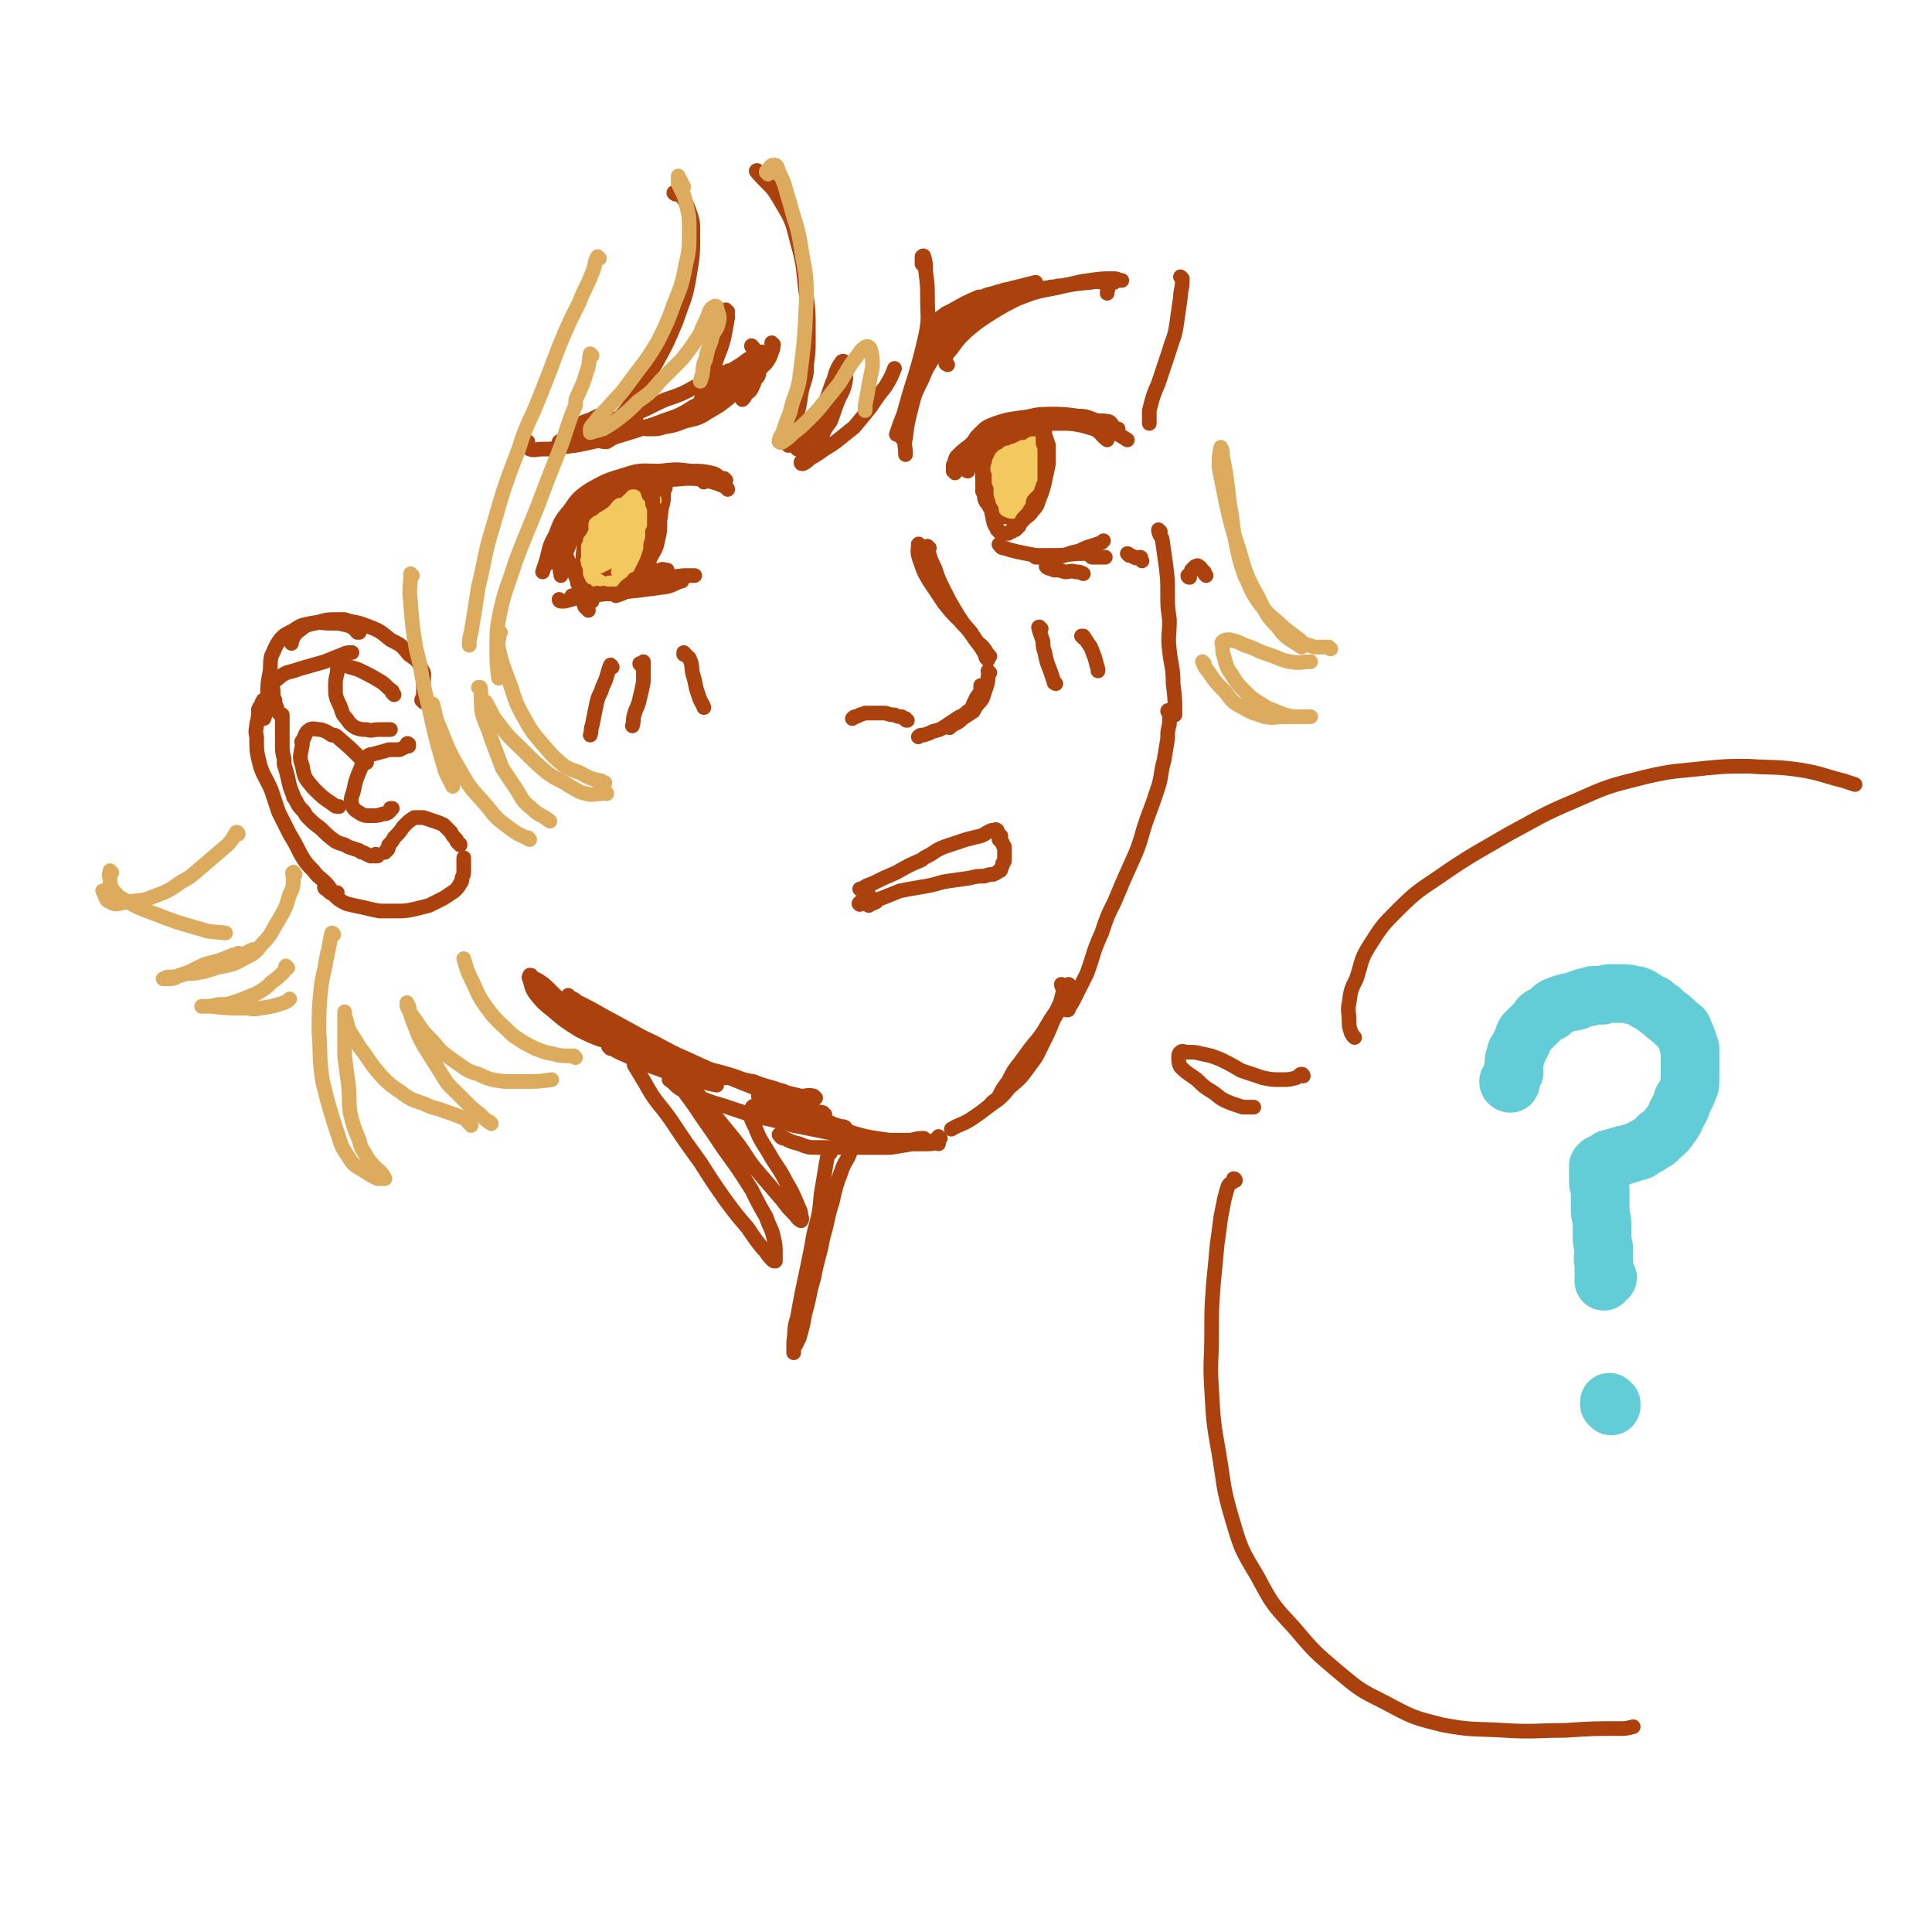 <svg viewBox='0 0 1054 1054' version='1.1' xmlns='http://www.w3.org/2000/svg' xmlns:xlink='http://www.w3.org/1999/xlink'><g fill='none' stroke='rgb(171,65,13)' stroke-width='8' stroke-linecap='round' stroke-linejoin='round'><path d='M396,262c-1,0 -1,-1 -1,-1 -1,0 -1,0 -1,0 -3,-1 -2,-2 -6,-3 -5,-1 -5,-1 -11,-1 -8,-1 -8,-1 -17,0 -10,0 -10,-1 -19,2 -10,3 -10,3 -19,8 -6,4 -7,5 -11,11 -5,6 -5,6 -8,14 -4,7 -3,7 -5,14 -1,3 -1,3 -2,6 '/><path d='M397,267c0,0 0,-1 -1,-1 0,0 1,0 0,0 -1,-1 -2,-1 -4,-2 -3,-1 -3,-1 -7,-2 -5,-1 -5,-1 -11,-1 -8,1 -8,0 -16,2 -9,3 -9,3 -18,7 -8,4 -8,4 -16,9 -6,5 -6,6 -10,12 -4,6 -3,6 -6,12 -1,3 -2,3 -2,7 -1,2 0,2 0,4 '/><path d='M384,263c0,0 0,-1 -1,-1 -1,-1 -1,-1 -3,-1 -5,-1 -5,-1 -10,-1 -9,0 -9,0 -17,2 -9,2 -9,2 -17,6 -9,4 -9,4 -16,10 -7,6 -7,6 -12,13 -5,8 -4,8 -8,16 '/><path d='M530,254c0,-1 -1,-1 -1,-1 0,0 1,0 1,0 0,0 -1,0 -1,-1 0,-1 0,-1 1,-3 0,-2 0,-2 2,-4 2,-3 2,-3 5,-6 3,-3 3,-3 6,-5 1,-1 1,-1 3,-2 6,-2 6,-3 13,-4 7,-2 7,-2 15,-2 7,0 7,0 14,1 2,0 2,1 4,3 '/><path d='M532,253c0,0 -1,-1 -1,-1 0,0 0,1 0,0 0,-1 0,-1 -1,-2 0,-2 0,-2 0,-4 0,-2 0,-2 1,-4 1,-3 1,-3 4,-6 3,-3 3,-3 8,-5 6,-2 6,-2 13,-3 8,-1 8,-1 16,-2 7,0 7,0 14,1 6,0 6,0 11,2 4,1 3,2 7,4 1,1 1,1 2,1 '/><path d='M532,252c0,0 -1,0 -1,-1 0,0 1,1 1,1 0,-2 -1,-3 -1,-5 1,-3 1,-3 3,-5 2,-3 2,-4 6,-6 5,-2 5,-2 11,-4 8,-1 8,-1 16,-1 7,-1 7,-1 15,-1 6,0 6,0 13,0 5,0 5,-1 10,0 2,1 1,2 4,4 0,0 0,0 1,0 '/><path d='M528,257c0,0 -1,0 -1,-1 0,-1 0,-1 1,-3 1,-3 1,-3 3,-6 3,-4 3,-4 7,-7 6,-5 6,-5 12,-8 8,-3 8,-2 17,-3 8,0 8,0 17,2 6,1 7,1 13,3 4,2 3,3 7,6 '/><path d='M521,258c0,-1 -1,-1 -1,-1 0,-1 0,-1 0,-2 0,0 0,0 0,-1 0,-1 1,-1 1,-3 1,-1 0,-1 1,-2 3,-3 3,-3 7,-6 4,-4 5,-4 10,-6 5,-3 5,-2 10,-4 2,0 2,0 4,0 8,-1 8,-1 16,-2 9,0 9,0 17,0 6,1 6,2 12,3 5,1 5,1 10,2 4,2 4,2 7,4 '/><path d='M570,235c0,0 -1,0 -1,-1 0,0 1,1 1,1 0,0 0,-1 0,-1 0,1 0,1 0,3 1,3 1,3 2,6 0,5 0,5 0,10 -1,5 -1,5 -2,9 -1,5 -1,5 -3,10 -1,3 -1,4 -4,7 -1,2 -2,2 -4,4 -3,3 -3,3 -6,4 0,1 0,0 0,0 '/><path d='M549,239c0,0 0,-1 -1,-1 0,0 0,0 -1,1 -1,1 -1,1 -2,3 -2,1 -2,2 -3,4 -1,2 -1,3 -2,5 -1,4 -1,4 -2,8 -1,2 -1,2 -1,5 -1,2 -1,2 -1,4 0,0 0,0 0,0 1,-1 1,0 1,-1 2,-1 1,-1 2,-3 1,-3 1,-3 2,-5 1,-2 1,-2 2,-5 1,-3 1,-3 2,-6 0,-3 0,-3 0,-6 0,-1 0,-1 0,-2 0,-1 0,-1 -1,-2 0,0 -1,0 -1,0 -1,2 -1,3 -2,5 -1,4 -1,4 -2,8 0,2 0,2 -1,4 -1,4 -1,4 -2,9 0,1 0,2 1,2 0,1 1,1 2,0 3,-2 3,-3 5,-5 4,-4 4,-4 7,-8 4,-3 4,-3 7,-8 2,-3 1,-3 3,-6 1,-2 1,-2 2,-4 0,0 0,-1 0,-1 -1,0 -2,0 -3,1 -3,2 -3,2 -5,6 -3,4 -2,4 -4,8 -2,6 -2,6 -4,11 -2,5 -2,5 -3,9 -1,2 -1,2 -1,4 0,0 0,1 1,0 2,0 3,0 5,-2 3,-3 3,-3 5,-6 3,-4 3,-4 5,-8 2,-3 2,-3 4,-7 1,-4 1,-4 2,-7 1,-2 1,-2 1,-3 0,-1 0,-1 0,-1 -2,2 -2,3 -4,5 -1,1 -1,1 -1,3 -3,4 -3,4 -5,9 -1,3 -1,3 -3,7 0,1 0,1 -1,2 -1,4 -2,4 -3,8 -1,3 -1,3 -2,5 0,1 0,1 0,2 -1,1 -1,1 -1,2 0,0 1,0 2,0 2,-1 2,-1 3,-3 4,-4 4,-4 7,-7 2,-3 2,-4 4,-7 2,-2 2,-2 3,-4 1,-1 1,-1 2,-1 0,-1 -1,0 -1,0 -2,2 -2,2 -4,5 -1,2 -1,3 -3,5 -1,3 -1,3 -2,6 0,2 -1,1 -1,3 -1,2 -1,2 -1,3 0,0 0,0 0,1 '/><path d='M327,274c0,0 -1,0 -1,-1 0,0 0,1 0,1 0,0 0,-1 0,-1 -1,1 -1,1 -2,2 -1,2 -1,2 -3,5 0,1 0,1 0,2 -1,3 -1,3 -2,6 0,1 0,1 0,2 0,6 0,6 -1,13 0,4 0,4 0,9 0,1 0,1 0,3 1,4 1,4 1,7 0,1 0,1 0,2 1,2 1,2 2,3 1,1 1,1 2,1 '/><path d='M349,270c0,0 -1,-1 -1,-1 0,0 1,0 0,0 0,1 0,0 0,1 -2,2 -2,2 -3,4 -2,4 -2,4 -3,9 -2,5 -2,5 -3,10 -2,6 -2,6 -3,12 -1,5 -1,5 -3,9 0,3 -1,3 -2,6 0,0 0,1 0,1 0,0 0,0 1,-1 1,-3 1,-3 2,-6 2,-5 2,-4 4,-9 2,-5 2,-5 4,-10 1,-6 1,-6 2,-12 0,-5 0,-5 0,-10 0,-2 1,-3 0,-4 -1,-1 -2,-1 -3,-1 -3,3 -2,4 -4,8 -2,6 -2,6 -3,12 -1,4 -1,4 -2,9 -1,5 -1,5 -3,11 0,2 0,2 -1,5 0,0 0,0 0,0 1,-1 1,-1 2,-2 2,-3 1,-3 3,-6 1,-4 1,-4 2,-7 0,-4 1,-4 0,-8 0,-6 0,-7 -3,-12 0,-1 -1,-1 -1,-1 -2,1 -2,2 -3,4 -2,4 -2,4 -2,8 -1,5 -1,5 -1,10 0,5 0,5 0,10 0,3 -1,3 0,5 1,2 1,2 3,2 1,0 1,0 3,-1 2,-2 2,-2 3,-5 3,-7 3,-7 6,-14 2,-6 1,-6 3,-12 2,-5 1,-5 3,-11 1,-4 1,-4 3,-7 0,-1 0,-1 1,-2 0,0 0,0 0,0 0,3 0,3 0,6 -1,5 -2,5 -3,10 -2,6 -2,6 -4,12 -3,7 -3,6 -6,13 -3,5 -3,5 -6,11 -1,2 0,3 -1,5 0,0 0,0 0,0 1,-2 1,-2 2,-3 3,-3 3,-3 6,-6 3,-4 3,-4 5,-8 3,-5 3,-5 6,-10 2,-6 2,-6 5,-12 2,-5 2,-5 4,-11 1,-4 0,-4 1,-8 0,-1 0,-2 0,-3 0,0 0,0 0,1 0,2 0,2 0,5 0,4 0,4 0,9 0,5 1,5 1,10 0,5 0,5 -1,9 -1,6 -2,6 -4,10 -2,5 -2,5 -5,9 -2,3 -1,4 -4,7 -2,2 -2,2 -5,3 -2,1 -2,1 -5,2 0,0 0,0 0,0 0,-1 0,-2 1,-3 1,-2 2,-2 3,-4 3,-3 3,-3 5,-6 3,-3 2,-3 4,-7 3,-4 2,-4 5,-9 2,-5 3,-4 5,-10 2,-4 1,-4 2,-9 1,-4 1,-4 1,-8 0,-2 0,-2 1,-4 0,0 0,-1 0,-1 0,0 0,1 0,2 -1,2 -1,2 -2,5 -1,3 -1,3 -3,7 -1,5 -2,5 -4,9 -2,5 -1,5 -4,9 -2,5 -2,5 -4,9 -3,4 -3,4 -6,7 -2,2 -2,3 -4,5 -2,1 -2,1 -4,0 -1,0 -1,0 -2,-1 0,-2 0,-2 0,-3 -1,-2 -1,-2 -1,-4 0,-1 1,-1 1,-3 1,-1 1,-1 2,-3 2,-3 2,-3 3,-6 2,-3 2,-3 4,-6 2,-4 2,-4 4,-8 1,-4 1,-4 3,-7 1,-2 0,-2 1,-4 0,-1 0,-1 0,-2 0,0 0,0 -1,0 -2,1 -2,1 -4,2 -3,3 -2,4 -5,7 -2,4 -2,4 -4,7 -3,5 -4,5 -7,9 0,1 0,1 0,2 '/><path d='M316,319c0,0 0,0 -1,-1 0,0 1,0 1,0 3,0 3,0 5,0 6,0 6,0 12,-1 7,-1 7,-2 14,-4 6,-1 6,-1 13,-2 2,-1 2,0 4,0 '/><path d='M313,326c0,-1 -1,-1 -1,-1 0,0 0,0 0,0 1,0 1,0 1,0 4,0 4,0 8,-1 8,-2 8,-1 16,-3 10,-2 10,-2 19,-4 8,-2 8,-2 17,-3 3,0 3,0 6,0 '/><path d='M306,328c0,0 -1,0 -1,-1 0,0 0,1 1,1 1,0 1,0 2,0 4,-1 4,-1 7,-2 8,-1 8,-1 15,-2 10,-1 10,-1 19,-2 8,-1 8,-1 15,-2 4,-1 4,-2 8,-3 '/><path d='M346,322c-1,0 -1,-1 -1,-1 0,0 0,1 0,1 1,0 1,0 1,0 1,0 1,0 2,0 '/><path d='M546,298c0,0 -1,-1 -1,-1 1,1 1,2 3,2 3,1 3,1 7,2 5,1 5,1 10,2 4,0 4,0 7,0 2,0 2,0 3,0 8,0 8,-1 16,-1 '/><path d='M565,304c0,0 0,-1 -1,-1 0,0 1,1 1,1 2,0 2,0 5,0 3,0 4,0 7,0 5,-1 5,-2 10,-3 4,-1 4,-2 8,-3 3,-1 3,-1 6,-2 0,0 0,0 1,-1 '/><path d='M572,310c0,0 -2,-1 -1,-1 1,1 2,1 4,2 3,0 3,0 6,1 3,0 3,-1 6,0 2,0 2,0 4,1 '/><path d='M596,304c0,0 -1,0 -1,-1 0,0 0,1 1,1 0,0 0,0 1,0 2,0 2,0 4,0 1,0 1,0 2,0 '/><path d='M616,303c0,0 -1,-1 -1,-1 0,0 1,0 1,1 2,0 2,1 3,1 1,1 2,0 3,0 1,0 0,1 1,2 '/><path d='M411,190c0,-1 -1,-1 -1,-1 0,-1 0,0 0,0 1,1 1,1 1,1 0,2 0,2 1,4 0,2 0,2 0,4 0,2 0,2 0,4 0,2 -1,2 -1,4 -1,2 -1,2 -2,4 0,0 0,0 0,1 0,0 0,0 0,0 0,-1 0,-1 0,-2 2,-2 3,-2 4,-4 1,-2 0,-3 1,-5 1,-3 1,-3 2,-5 0,-1 0,-1 0,-2 0,-1 0,-1 0,-1 0,0 0,1 0,1 0,2 0,2 0,4 -1,3 -1,3 -2,5 0,3 0,3 -2,5 -1,3 -1,3 -2,5 -1,2 -2,2 -3,3 -1,2 -1,2 -2,3 '/><path d='M422,188c0,0 -1,-1 -1,-1 0,0 0,0 0,0 1,2 1,3 0,5 -1,3 -1,3 -3,6 -4,4 -4,4 -8,8 -5,5 -5,5 -11,10 -6,5 -6,5 -13,9 -6,4 -6,3 -13,5 -5,2 -5,2 -11,3 -3,1 -3,1 -7,1 -1,0 -1,0 -2,0 -1,0 -1,0 -2,-1 '/><path d='M413,194c0,0 -1,-1 -1,-1 0,0 0,0 0,0 0,1 0,1 0,1 -2,1 -2,1 -4,2 -4,3 -4,3 -9,6 -1,0 -1,0 -3,1 -7,4 -7,4 -15,7 -9,5 -9,5 -18,8 -9,4 -9,5 -18,8 -7,2 -7,2 -15,4 -4,1 -4,1 -9,1 -2,1 -2,1 -4,1 -1,0 -1,0 -1,0 2,-2 3,-2 6,-3 2,-1 2,-1 4,-2 '/><path d='M416,193c0,0 -1,-1 -1,-1 -1,1 -1,1 -2,3 -4,3 -3,4 -7,7 -5,5 -5,5 -11,9 -8,6 -8,7 -17,11 -9,6 -10,5 -20,9 -11,4 -11,4 -21,7 -9,2 -9,2 -18,4 -5,1 -5,1 -10,1 -2,1 -3,1 -4,1 0,-1 0,-2 0,-3 3,-2 4,-2 7,-4 4,-1 5,-1 9,-2 '/><path d='M404,215c0,0 -1,-1 -1,-1 -2,1 -3,1 -5,2 -6,3 -6,4 -13,6 -9,4 -9,4 -18,7 -11,3 -12,3 -23,6 -11,3 -11,3 -22,6 -8,2 -8,2 -16,3 -5,1 -5,1 -10,1 -4,0 -4,1 -7,0 -1,-1 -2,-1 -2,-2 0,-1 1,-1 1,-2 '/><path d='M517,172c0,0 -1,-1 -1,-1 -1,2 -1,3 -3,5 -1,3 -1,2 -3,4 -1,1 -1,1 -2,3 0,0 0,1 0,1 0,1 1,1 1,0 2,0 2,0 4,-1 1,-1 0,-1 1,-2 1,-1 1,-1 1,-1 0,-1 0,-1 -1,-2 -1,0 -1,0 -2,0 -1,-1 -1,-1 -1,-1 0,-1 0,-2 1,-3 4,-3 4,-3 8,-5 7,-4 7,-4 14,-7 2,0 2,0 4,-1 4,-1 4,-1 7,-2 2,0 2,-1 4,-1 8,-2 8,-2 16,-4 '/><path d='M511,181c-1,0 -1,0 -1,-1 0,-1 0,-1 1,-2 3,-3 3,-3 7,-5 6,-4 6,-5 13,-8 9,-3 9,-3 19,-5 11,-3 11,-2 22,-3 2,-1 2,0 5,-1 '/><path d='M508,187c0,0 -1,-1 -1,-1 -1,0 -1,1 -1,1 0,-1 0,-1 -1,-2 0,-1 0,-1 1,-1 2,-2 2,-2 4,-4 1,0 1,0 2,-1 9,-4 9,-5 17,-8 12,-5 12,-5 24,-9 9,-3 9,-2 19,-5 3,0 3,0 6,-1 8,-1 8,-2 16,-3 7,-1 7,-1 14,-1 2,0 2,1 4,1 '/><path d='M517,199c0,0 -1,-1 -1,-1 0,0 0,1 0,0 0,-1 -1,-2 0,-3 1,-3 2,-3 4,-6 3,-4 3,-4 7,-8 6,-5 6,-5 12,-9 8,-5 8,-5 16,-9 10,-4 11,-4 21,-6 9,-2 9,-2 19,-3 5,-1 5,0 11,0 1,0 1,0 2,0 '/><path d='M515,186c-1,0 -1,-1 -1,-1 -1,0 0,0 0,0 3,-3 2,-4 5,-6 6,-5 7,-5 14,-8 10,-5 10,-6 21,-9 11,-3 11,-3 22,-5 8,-2 8,-2 16,-3 5,0 5,-1 9,0 2,0 2,1 3,2 1,2 0,2 0,4 0,0 0,0 0,0 '/><path d='M517,189c0,0 0,-1 -1,-1 0,0 0,1 -1,2 -3,3 -4,3 -7,7 -3,5 -3,5 -5,10 -4,8 -4,8 -6,16 -2,8 -2,8 -3,16 -1,4 0,4 0,9 '/><path d='M517,175c0,0 -1,-1 -1,-1 0,0 0,0 0,0 -1,3 -2,3 -4,6 -3,6 -3,6 -6,11 -3,7 -4,7 -6,14 -3,9 -3,9 -5,18 -2,8 -1,8 -3,16 '/><path d='M507,299c-1,0 -2,-1 -1,-1 1,5 1,6 4,12 2,6 2,6 5,12 3,6 3,6 6,11 3,5 3,5 6,9 3,4 3,4 5,7 2,3 3,2 5,5 1,1 1,2 2,3 1,1 1,1 1,1 '/><path d='M502,298c-1,-1 -1,-2 -1,-1 0,3 -1,4 1,9 2,6 2,6 5,11 4,6 4,6 8,12 4,5 4,5 9,10 3,4 4,3 7,8 2,3 2,3 4,6 2,3 2,3 3,6 1,0 1,0 1,1 '/><path d='M540,367c0,0 -1,-1 -1,-1 0,1 1,2 0,3 0,3 0,3 -1,6 -1,3 -1,3 -2,6 -2,3 -3,3 -5,7 -3,2 -3,2 -6,4 -3,3 -3,2 -6,4 0,0 0,0 -1,1 '/><path d='M536,375c0,0 -1,-1 -1,-1 0,0 0,1 0,3 -1,2 -1,2 -2,3 -1,2 -1,2 -2,4 -1,3 -1,3 -3,4 -3,3 -3,2 -6,4 -3,2 -3,2 -6,4 -3,2 -3,2 -7,3 -2,1 -2,1 -5,2 -2,0 -2,0 -3,1 '/><path d='M495,393c-1,0 -1,0 -1,-1 -1,0 0,0 0,0 -1,0 -1,0 -2,-1 -2,0 -2,0 -4,-1 -2,0 -2,0 -5,-1 -3,0 -3,0 -6,0 -2,0 -2,0 -5,0 -3,1 -3,1 -5,2 -1,0 -1,0 -2,1 '/><path d='M334,364c0,0 -1,-2 -1,-1 -1,2 -1,3 -2,6 -1,4 -2,4 -3,8 -2,4 -2,4 -3,9 -1,5 -1,5 -2,10 -1,2 0,2 -1,5 '/><path d='M350,363c0,0 -1,-1 -1,-1 0,0 0,1 1,0 0,0 1,-1 1,-1 0,1 0,2 0,3 0,4 0,4 0,8 -1,5 -1,5 -2,9 -1,5 -2,5 -3,9 -1,3 0,3 -1,6 0,0 0,0 0,0 '/><path d='M374,357c0,0 -1,-1 -1,-1 0,0 0,0 0,1 2,1 2,1 3,2 2,4 1,5 2,9 2,6 1,6 3,11 1,4 2,4 3,7 '/><path d='M568,343c-1,0 -1,-1 -1,-1 -1,0 0,1 0,2 1,3 1,3 2,6 0,3 0,3 1,6 1,5 1,5 3,10 1,3 1,3 2,6 0,1 0,0 1,1 '/><path d='M591,348c0,0 0,-1 -1,-1 0,0 1,0 1,0 2,3 2,3 4,6 1,2 1,3 2,5 1,3 1,4 2,7 0,0 0,0 0,1 '/><path d='M544,454c0,-1 -1,-1 -1,-1 0,-1 1,0 1,0 0,0 0,0 0,0 -1,0 -1,0 -3,0 -3,1 -3,2 -6,3 -4,1 -4,1 -8,2 -6,2 -6,2 -12,4 -5,2 -5,3 -9,5 -2,1 -2,1 -3,2 -7,3 -7,3 -14,7 -7,3 -7,3 -13,6 -3,1 -3,1 -6,3 0,0 0,0 -1,0 '/><path d='M546,456c0,0 0,0 -1,-1 0,0 1,1 1,1 0,0 0,0 0,1 0,0 0,0 -1,0 0,0 0,0 0,0 0,1 0,1 0,1 1,1 1,1 2,2 0,1 0,1 1,2 0,1 0,1 0,2 0,3 0,3 0,5 0,1 0,1 -1,2 0,1 0,1 -1,3 0,1 0,1 -1,1 -1,1 -1,1 -3,2 -2,0 -2,0 -5,1 -4,0 -4,0 -8,1 -7,1 -7,1 -14,2 -7,2 -7,2 -13,3 -6,1 -6,1 -11,2 -5,2 -5,2 -10,4 -3,1 -3,1 -6,3 -1,0 -1,1 -1,1 0,0 0,0 1,-1 1,0 1,0 3,-1 '/><path d='M474,488c0,0 -1,-1 -1,-1 -1,0 0,1 0,1 -1,1 -1,1 -2,2 0,1 -1,1 -1,2 -1,0 -1,0 -1,1 0,0 -1,0 0,0 0,1 0,0 1,0 1,0 1,0 2,0 '/><path d='M645,152c0,0 -1,-1 -1,-1 0,0 1,1 1,2 0,5 -1,5 -1,9 -1,7 -1,7 -2,14 -1,8 -2,8 -4,15 -3,9 -3,9 -6,18 -3,7 -3,7 -5,15 0,3 0,3 0,7 '/><path d='M633,290c0,0 -1,-1 -1,-1 0,2 1,3 2,5 1,7 1,7 2,14 1,8 1,8 1,16 0,7 0,7 1,14 0,9 -1,9 0,17 1,9 2,9 2,18 1,8 1,8 1,17 '/><path d='M638,389c0,-1 -1,-2 -1,-1 0,0 1,1 1,2 0,2 0,2 0,5 -1,4 -1,4 -1,8 -1,6 -1,6 -2,12 -2,7 -1,7 -3,14 -3,9 -3,9 -6,17 -4,11 -3,12 -8,23 -5,11 -5,11 -10,23 -4,8 -4,8 -7,17 -5,11 -4,11 -8,22 -3,6 -3,6 -6,12 -2,4 -2,4 -4,7 0,1 0,1 -1,1 '/><path d='M584,538c0,0 -1,-1 -1,-1 -1,1 0,2 -1,3 -3,6 -3,6 -6,12 -5,7 -4,7 -9,14 -5,6 -5,6 -10,13 -4,5 -4,5 -7,11 -3,4 -3,4 -5,8 -2,3 -3,2 -5,5 '/><path d='M580,538c0,0 -1,-1 -1,-1 0,1 1,2 1,4 -1,4 -1,4 -2,8 -1,5 -2,4 -4,9 -2,5 -2,5 -5,11 -3,6 -3,7 -7,12 -5,7 -5,7 -11,12 -5,6 -5,6 -11,10 -5,4 -5,4 -11,8 -5,3 -5,2 -10,5 '/><path d='M512,624c-1,0 -1,-1 -1,-1 -2,0 -2,1 -3,1 -5,0 -5,0 -10,0 -6,1 -6,1 -12,2 -7,0 -7,0 -14,0 -6,0 -6,0 -13,0 -7,0 -7,0 -13,0 -5,0 -5,0 -10,-2 -4,-1 -4,-1 -8,-3 -2,0 -2,-1 -3,-2 '/><path d='M513,621c0,0 -1,-1 -1,-1 0,0 0,1 0,1 -3,1 -3,2 -6,3 -3,0 -3,0 -6,0 -5,0 -5,0 -9,-1 -6,-1 -6,-1 -13,-2 -6,-1 -6,-1 -13,-3 -7,-3 -7,-3 -13,-6 -7,-3 -7,-3 -13,-6 -6,-2 -6,-2 -12,-4 -4,-2 -4,-2 -8,-3 -2,0 -2,0 -4,-1 -1,0 -2,0 -1,0 0,0 1,0 2,1 3,2 3,2 6,3 5,2 5,2 10,4 6,2 6,2 11,4 7,2 7,2 14,4 2,1 2,0 4,1 '/><path d='M505,622c-1,-1 -1,-1 -1,-1 -3,0 -3,0 -7,1 -5,0 -5,0 -10,0 -6,0 -6,0 -11,0 -2,-1 -2,-1 -4,-1 -10,-1 -10,-1 -19,-3 -10,-2 -10,-2 -20,-4 -11,-3 -11,-3 -21,-5 -9,-3 -9,-3 -18,-6 -7,-2 -7,-2 -14,-5 -3,-2 -3,-2 -7,-4 -1,0 -2,0 -2,0 -3,-2 -3,-3 -6,-5 '/><path d='M333,572c0,0 -1,-1 -1,-1 4,2 5,3 10,5 8,4 8,4 17,7 5,2 5,2 11,3 5,2 5,2 10,3 6,2 6,2 11,3 '/><path d='M450,608c-1,0 -1,-1 -1,-1 -4,-1 -4,0 -8,-2 -6,-2 -5,-2 -11,-5 -9,-3 -9,-3 -17,-6 -10,-4 -10,-4 -20,-8 -11,-5 -11,-5 -22,-10 -10,-4 -10,-4 -20,-9 -9,-5 -9,-5 -17,-10 -7,-4 -7,-4 -13,-7 -4,-2 -4,-2 -8,-5 -1,0 -1,0 -2,-1 -1,0 -1,-1 -1,-1 2,2 2,2 4,3 8,4 8,4 15,8 11,6 11,6 22,12 11,5 11,6 22,11 11,6 11,6 23,11 '/><path d='M445,599c-1,0 -1,-1 -1,-1 -3,-1 -4,0 -7,0 -4,-1 -4,-1 -8,-2 -1,0 -1,-1 -3,-1 -8,-3 -8,-2 -15,-5 -7,-1 -7,-2 -14,-4 -14,-4 -14,-3 -28,-8 -12,-4 -12,-3 -23,-8 -10,-5 -10,-5 -20,-11 -9,-5 -9,-5 -17,-11 -5,-4 -5,-4 -9,-8 -3,-3 -3,-3 -6,-5 -2,-1 -2,-1 -4,-2 0,-1 0,-1 -1,-1 0,1 -1,1 0,2 1,4 1,5 3,8 4,5 4,5 9,9 7,6 7,6 15,11 10,5 11,5 22,8 11,4 11,3 23,6 '/><path d='M231,383c0,-1 -1,-1 -1,-1 0,-1 1,-1 1,-1 0,-2 0,-2 0,-3 0,-3 0,-3 0,-6 0,-4 1,-4 -1,-7 -2,-5 -3,-5 -7,-8 -4,-5 -4,-5 -10,-8 -6,-5 -6,-5 -14,-8 -5,-2 -5,-1 -11,-3 -1,0 -1,0 -3,0 -7,0 -7,0 -13,2 -6,1 -6,2 -10,5 -2,2 -2,3 -3,5 0,1 0,1 0,1 '/><path d='M196,345c0,0 -1,0 -1,-1 0,0 1,1 0,1 -2,-2 -2,-3 -6,-4 -4,-1 -4,-1 -9,-1 -5,0 -5,-1 -10,0 -5,1 -6,1 -10,4 -4,2 -5,2 -8,6 -2,3 -2,4 -4,8 -1,5 0,5 -1,10 -1,5 -1,5 -1,11 -1,4 -1,4 -1,8 0,2 0,2 -1,5 '/><path d='M145,383c-1,0 -1,-1 -1,-1 -1,0 0,0 0,0 0,1 -1,1 -1,1 0,1 0,1 0,1 -1,1 -1,1 -2,3 0,4 0,4 -1,8 0,3 -1,3 0,7 0,8 0,8 2,16 2,6 3,6 6,13 2,6 2,6 4,12 3,6 3,6 6,12 3,5 3,5 6,11 3,5 3,5 7,9 3,4 3,3 7,7 2,2 2,3 4,5 1,1 1,0 2,0 '/><path d='M178,485c0,0 -1,-1 -1,-1 0,0 0,1 1,1 2,2 2,2 4,3 3,3 3,3 7,5 4,1 4,1 9,2 4,1 4,1 9,2 5,0 5,0 9,0 5,0 5,0 10,-1 4,-1 4,-1 8,-2 4,-2 4,-2 8,-4 3,-2 3,-2 6,-4 2,-2 2,-2 3,-4 1,-1 1,-1 1,-3 1,-2 1,-2 1,-4 0,-2 0,-2 0,-4 0,-1 0,-1 0,-2 0,-1 0,0 0,-1 '/><path d='M251,461c0,-1 -1,-1 -1,-1 0,0 0,0 0,0 0,0 0,0 0,0 -1,-1 -1,-1 -1,-2 -2,-2 -2,-2 -3,-4 -2,-2 -2,-2 -4,-4 -2,-1 -2,-1 -5,-2 -3,-1 -3,-1 -6,-2 -2,0 -3,0 -5,0 -3,2 -3,2 -6,5 -2,3 -2,3 -5,6 -1,2 -1,2 -3,4 0,2 0,2 -1,3 -1,0 0,0 -1,1 '/><path d='M206,467c0,0 -1,-1 -1,-1 0,0 1,1 1,1 -2,0 -2,0 -4,0 -2,-1 -2,-1 -4,-2 -1,0 -1,0 -2,-1 -3,-1 -3,-1 -6,-2 -3,-2 -3,-1 -7,-3 -4,-3 -4,-3 -8,-7 -4,-3 -4,-3 -7,-6 -1,-1 -1,-1 -2,-3 -3,-3 -3,-3 -5,-7 -1,-1 -1,-1 -1,-2 -2,-5 -2,-5 -3,-10 -1,-4 -1,-4 -2,-7 0,-2 0,-2 0,-3 -1,-4 -1,-4 -1,-8 0,-4 0,-4 0,-8 0,-2 0,-2 0,-4 0,-2 0,-2 0,-4 -1,-1 -1,0 -2,-1 -1,-2 -1,-2 -1,-3 -1,-2 -1,-2 -1,-4 -1,-2 -1,-2 -1,-5 0,-2 -1,-2 0,-4 1,-2 2,-2 4,-4 4,-3 5,-2 10,-4 7,-2 7,-2 14,-4 5,-2 5,-2 10,-4 2,-1 3,-1 5,-1 '/><path d='M215,379c0,0 0,0 -1,-1 0,0 0,0 0,-1 -3,-2 -3,-3 -6,-5 -5,-3 -5,-3 -9,-5 -4,-2 -4,-2 -8,-3 -3,-1 -4,-2 -5,-1 -2,1 -2,2 -2,4 -1,4 -1,4 -1,8 0,4 0,5 2,9 2,4 1,5 4,8 2,3 2,3 5,5 3,1 3,1 6,1 3,1 3,0 7,0 2,0 2,0 5,0 0,0 0,0 1,0 '/><path d='M223,407c0,-1 0,-1 -1,-1 0,-1 1,0 1,0 0,1 0,1 -1,1 -2,1 -2,1 -4,2 -3,0 -3,0 -6,0 -3,1 -3,1 -7,2 -3,1 -3,0 -5,2 -3,3 -2,4 -4,8 -2,5 -2,5 -3,10 -1,4 -2,4 -1,8 1,3 2,3 5,5 2,1 2,1 5,1 4,0 4,0 7,-1 3,0 3,-1 5,-3 0,0 0,0 -1,0 '/><path d='M200,416c0,0 0,0 -1,-1 -1,-1 -1,-1 -2,-1 -6,-6 -6,-6 -13,-12 -1,-1 -1,-1 -3,-1 -3,-2 -3,-2 -6,-3 -3,0 -4,-1 -6,0 -3,2 -2,3 -4,6 -1,1 0,1 0,2 -1,6 -2,7 0,12 1,7 2,7 6,12 5,5 5,5 11,9 1,1 1,1 3,1 '/><path d='M649,315c0,0 -1,0 -1,-1 0,0 0,1 1,1 0,-1 0,-1 0,-2 1,-1 1,-1 1,-2 1,-1 1,-1 2,-2 1,0 1,-1 2,0 2,1 1,2 3,3 0,1 0,1 1,2 '/><path d='M414,94c-1,0 -1,0 -1,-1 -1,0 0,1 0,1 7,8 8,7 13,16 6,10 6,10 9,22 4,14 3,15 5,30 1,8 1,9 1,17 0,3 0,3 0,6 0,7 0,7 -1,14 0,2 0,2 0,4 -1,6 -2,6 -3,12 -1,7 -1,7 -3,14 -1,6 -1,6 -3,12 0,1 0,1 -1,2 '/><path d='M435,245c0,-1 -1,-1 -1,-1 0,0 0,0 0,0 3,-2 3,-3 5,-6 2,-3 3,-3 4,-6 4,-6 4,-6 7,-12 2,-5 2,-5 4,-11 2,-4 1,-4 3,-8 1,-2 1,-2 2,-3 0,-1 1,-1 1,-1 1,1 1,2 1,4 0,4 1,4 0,8 -1,5 -2,5 -4,10 -2,5 -2,6 -4,11 -3,4 -3,4 -5,9 -2,3 -2,3 -4,6 -2,2 -2,2 -3,4 -2,1 -2,1 -3,2 0,1 -1,1 -1,1 0,1 0,1 1,1 2,-1 2,-1 4,-3 2,-1 2,-1 5,-3 4,-3 5,-3 9,-6 5,-4 5,-4 10,-8 5,-6 5,-6 9,-11 4,-6 4,-6 8,-11 3,-5 3,-5 5,-10 '/><path d='M504,145c0,0 -1,-1 -1,-1 0,-2 0,-2 0,-4 0,0 1,-1 1,0 1,3 1,4 1,8 1,8 1,8 1,15 0,10 1,10 -1,20 -5,22 -6,21 -12,43 -2,5 -2,5 -4,11 '/><path d='M369,106c-1,0 -2,-1 -1,-1 0,0 2,0 3,1 3,4 3,4 5,9 2,6 2,6 2,12 0,12 0,12 -2,24 -2,12 -3,12 -7,24 -5,12 -5,12 -11,23 -5,8 -5,8 -11,17 -4,7 -4,7 -9,13 -4,5 -5,4 -9,9 -1,2 -2,2 -2,3 1,1 2,1 4,1 3,-2 4,-2 7,-5 4,-3 4,-4 9,-8 '/><path d='M397,170c0,0 -1,-1 -1,-1 0,1 1,2 1,4 -1,6 -1,6 -2,11 -2,8 -3,8 -5,15 -3,8 -3,7 -6,15 -2,5 -2,5 -4,11 '/></g>
<g fill='none' stroke='rgb(220,171,94)' stroke-width='8' stroke-linecap='round' stroke-linejoin='round'><path d='M373,102c0,0 0,0 -1,-1 0,0 1,1 1,1 -1,-2 -1,-2 -2,-4 -1,-1 -1,-2 -1,-2 0,1 0,2 0,4 2,5 3,5 4,10 2,8 2,8 2,16 0,10 0,10 -2,19 -2,10 -2,10 -6,20 -4,11 -4,11 -9,21 -7,12 -8,12 -16,23 -5,7 -6,7 -12,14 -4,4 -4,4 -7,8 -1,1 -2,2 -2,3 0,1 0,2 0,2 3,-1 4,-1 7,-2 5,-3 5,-3 9,-6 5,-4 5,-4 10,-9 7,-5 7,-5 12,-11 6,-6 6,-6 12,-12 4,-5 4,-5 8,-11 3,-4 2,-4 4,-8 2,-4 2,-4 3,-7 1,-2 1,-2 3,-3 1,0 1,0 1,1 1,4 2,4 1,8 -1,5 -3,4 -4,10 -2,5 -2,5 -3,10 -2,4 -1,4 -2,9 -1,1 0,1 -1,3 '/><path d='M419,95c-1,-1 -1,-1 -1,-1 0,-1 0,0 0,0 2,-2 2,-4 4,-4 2,0 2,1 3,4 4,8 3,8 6,17 3,12 4,11 6,24 2,13 3,13 3,26 -1,23 -1,24 -4,47 -2,9 -3,8 -5,17 -2,5 -2,5 -4,11 -1,2 -2,3 -2,5 1,1 2,0 2,0 3,-2 3,-2 6,-5 4,-3 4,-3 8,-7 5,-5 5,-5 9,-10 4,-5 4,-5 8,-10 3,-5 3,-5 6,-10 3,-4 3,-4 6,-8 1,-1 2,-2 3,-2 1,0 2,1 2,2 1,4 1,4 1,9 -1,5 -1,5 -2,10 -1,6 -1,6 -2,11 0,2 0,2 0,3 '/><path d='M327,141c0,0 -1,-1 -1,-1 -2,3 -1,5 -3,9 -3,8 -4,8 -7,16 -6,12 -6,12 -11,24 -6,16 -6,16 -12,31 -5,12 -6,12 -10,25 -8,21 -8,21 -14,42 -5,16 -4,17 -8,33 -2,13 -2,13 -4,25 -1,4 -1,4 -1,7 '/><path d='M323,194c0,0 -1,-1 -1,-1 -1,4 0,5 -2,10 -2,7 -2,6 -5,13 -1,2 -1,2 -1,5 -5,12 -4,12 -9,25 -6,15 -6,15 -12,31 -6,15 -6,14 -12,30 -4,13 -5,13 -8,26 -2,10 -2,11 -2,21 0,8 0,8 1,16 '/><path d='M273,345c0,0 -1,0 -1,-1 0,0 0,0 0,1 1,4 -1,4 0,9 2,8 2,8 5,16 4,10 3,11 8,20 5,9 5,9 11,16 6,7 6,7 12,12 5,3 6,2 11,5 4,2 4,2 9,3 1,1 1,1 2,1 '/><path d='M331,433c0,0 0,-1 -1,-1 -1,0 -1,1 -2,1 -4,0 -5,1 -8,0 -5,-1 -5,-2 -9,-4 -6,-4 -6,-3 -12,-7 -7,-6 -7,-6 -13,-12 -7,-7 -7,-6 -13,-14 -5,-6 -4,-6 -8,-13 '/><path d='M262,376c0,-1 -1,-1 -1,-1 0,0 1,0 1,0 1,7 0,7 1,14 2,7 3,7 5,14 3,8 3,8 6,16 4,6 4,6 8,12 3,5 3,6 8,10 4,4 5,3 10,7 '/><path d='M289,458c0,0 -1,0 -1,-1 0,0 1,1 1,1 -6,-3 -7,-3 -12,-7 -7,-5 -7,-6 -12,-12 -7,-8 -8,-8 -13,-17 -7,-12 -7,-12 -12,-25 -3,-6 -2,-7 -4,-13 '/><path d='M225,314c0,0 -1,-1 -1,-1 0,7 -1,8 0,16 1,13 1,13 3,25 1,4 1,4 2,8 2,12 2,12 5,24 4,18 4,18 9,35 2,4 2,4 4,8 '/><path d='M657,362c0,0 -1,-1 -1,-1 1,2 1,3 3,5 4,6 4,6 9,11 4,5 4,6 10,9 5,3 6,3 12,5 5,1 5,0 11,0 4,0 4,0 8,0 3,0 3,0 5,0 1,0 1,0 1,0 0,0 -1,0 -2,0 -2,0 -2,0 -4,0 -4,0 -4,0 -8,-1 -5,-2 -5,-2 -10,-4 -6,-4 -7,-4 -11,-8 -5,-5 -5,-5 -8,-10 -3,-4 -3,-5 -4,-9 -1,-3 -1,-3 -1,-6 0,-2 -1,-2 0,-3 1,-1 2,-1 4,-1 4,1 4,1 8,3 7,2 6,3 13,5 6,2 6,3 12,4 5,1 6,0 11,0 '/><path d='M726,354c-1,0 -1,-1 -1,-1 -3,0 -3,0 -6,0 -1,0 -1,0 -2,0 -3,-1 -3,-1 -6,-2 -1,-1 -1,-1 -2,-2 -4,-3 -4,-3 -8,-6 -7,-7 -8,-6 -14,-14 -5,-7 -4,-7 -8,-15 -3,-9 -3,-9 -5,-19 -2,-9 -1,-9 -3,-19 -1,-8 -1,-8 -2,-16 -1,-6 -1,-6 -2,-11 0,-3 0,-3 -1,-5 0,0 0,0 0,0 -1,5 -1,5 -1,11 2,10 2,10 4,20 3,13 3,13 7,25 4,14 4,14 11,27 4,8 4,9 10,15 5,7 6,6 13,11 '/><path d='M182,510c0,0 0,-1 -1,-1 -1,4 -1,5 -2,10 -1,2 0,2 -1,4 -1,8 -2,8 -3,17 -1,11 -1,11 -1,23 1,13 0,14 2,27 3,12 3,12 7,25 3,8 2,9 7,16 3,5 4,5 9,8 3,2 3,2 7,4 1,0 1,0 3,0 1,0 1,0 1,0 0,0 0,0 0,0 -1,-2 -1,-2 -2,-3 -1,-2 -2,-1 -3,-3 -3,-3 -3,-3 -5,-6 -2,-4 -3,-4 -4,-9 -3,-7 -3,-7 -5,-15 -1,-8 0,-8 -1,-16 -1,-7 -1,-7 -2,-15 0,-6 0,-6 0,-13 0,-4 0,-4 0,-8 0,-2 0,-3 0,-3 0,0 0,1 0,2 2,5 1,5 3,9 4,6 4,7 8,12 4,6 4,6 9,12 5,5 5,5 11,9 5,4 6,4 12,6 6,3 6,2 11,4 6,2 6,2 11,4 2,1 2,2 4,4 '/><path d='M268,613c0,0 -1,-1 -1,-1 0,0 1,1 1,1 -3,-2 -3,-2 -6,-5 -4,-3 -4,-3 -8,-7 -5,-5 -5,-5 -10,-10 -5,-8 -5,-8 -10,-16 -5,-8 -5,-8 -8,-16 -2,-5 -2,-5 -3,-10 -1,-1 -1,-2 -1,-2 0,0 0,1 0,2 2,4 2,4 5,8 4,6 4,6 9,11 5,6 5,6 12,11 6,4 6,5 13,7 6,3 7,3 14,4 6,0 6,0 12,0 7,0 7,0 14,-1 '/><path d='M314,577c-1,0 -1,-1 -1,-1 -1,0 -2,0 -3,0 -4,0 -4,0 -8,-1 -5,-1 -5,-1 -10,-3 -6,-3 -6,-3 -12,-7 -6,-6 -7,-6 -12,-12 -6,-8 -6,-8 -10,-17 -3,-6 -3,-6 -5,-13 '/><path d='M161,477c-1,-1 -1,-2 -1,-1 -1,0 0,1 0,3 0,5 0,5 -2,9 -2,7 -2,7 -6,14 -4,6 -3,7 -9,13 -4,5 -4,5 -10,8 -7,4 -7,3 -15,5 -6,2 -6,2 -12,3 -4,0 -4,0 -7,1 -4,1 -4,1 -7,1 -2,0 -2,1 -3,1 0,0 1,0 2,0 3,0 4,0 7,-2 7,-2 7,-3 14,-6 8,-2 8,-2 15,-5 1,0 1,0 3,-1 '/><path d='M157,528c0,0 -1,-1 -1,-1 -1,1 0,2 -1,3 -3,3 -3,3 -7,6 -3,3 -3,3 -8,6 -5,2 -5,2 -10,4 -6,2 -6,2 -11,2 -4,1 -4,1 -8,1 -1,0 -1,0 -1,0 0,0 0,0 0,0 2,0 2,0 5,0 9,1 9,1 18,1 4,0 5,1 9,0 7,-1 7,-1 13,-3 2,-1 2,-1 3,-2 '/><path d='M130,455c0,0 0,-1 -1,-1 -2,3 -2,4 -5,7 -7,6 -7,6 -14,12 -5,4 -5,5 -11,8 -7,5 -7,5 -15,8 -7,3 -8,2 -15,3 -5,1 -6,2 -9,0 -3,-1 -2,-3 -4,-6 '/><path d='M61,476c-1,0 -1,-1 -1,-1 0,0 0,0 0,0 0,2 -1,2 0,4 0,3 0,3 1,6 3,3 3,4 7,6 7,4 7,4 15,7 13,5 13,5 27,9 6,2 6,1 13,2 '/><path d='M139,519c0,0 -1,-1 -1,-1 -5,2 -5,3 -9,5 -5,1 -5,1 -11,2 0,0 0,0 -1,0 '/></g>
<g fill='none' stroke='rgb(171,65,13)' stroke-width='8' stroke-linecap='round' stroke-linejoin='round'><path d='M465,627c0,-1 -1,-2 -1,-1 -1,0 0,1 0,2 -2,6 -3,5 -5,11 -3,8 -3,8 -5,17 -3,9 -2,9 -5,19 -2,11 -3,11 -5,22 -3,10 -2,10 -5,20 -1,6 -1,6 -3,13 -1,2 -1,2 -2,4 '/><path d='M453,629c-1,0 -1,-2 -1,-1 -2,10 -2,12 -4,23 -1,11 -1,11 -4,22 -4,23 -5,23 -9,46 -2,6 -1,6 -2,13 0,3 0,3 0,6 '/><path d='M349,577c-1,0 -1,-1 -1,-1 -1,0 0,1 0,1 -1,1 -1,1 -1,1 0,1 -1,1 -1,3 3,5 3,5 6,10 6,11 7,10 14,20 8,12 8,12 16,23 7,11 7,11 14,21 6,8 6,8 12,15 4,6 4,6 8,11 3,3 2,3 5,6 1,1 1,1 2,1 0,-1 0,-2 0,-4 0,-4 0,-5 -1,-9 -1,-5 -2,-5 -4,-11 -4,-7 -4,-7 -8,-15 -7,-11 -7,-11 -15,-22 -6,-9 -6,-9 -13,-19 -5,-8 -6,-8 -11,-16 -3,-5 -3,-5 -5,-11 -1,-1 -2,-2 -1,-2 1,1 3,2 5,5 7,8 7,8 14,17 8,10 8,10 17,21 7,9 6,10 14,19 6,7 6,7 12,14 3,4 3,4 6,7 2,2 2,3 4,4 0,0 1,-1 0,-2 0,-4 -1,-4 -2,-7 -3,-7 -3,-7 -6,-12 -4,-8 -5,-8 -9,-15 -4,-7 -5,-7 -8,-15 -2,-4 -3,-5 -2,-10 0,-1 1,-2 3,-2 6,0 6,2 11,3 '/><path d='M711,587c0,0 0,-1 -1,-1 -1,0 -1,1 -3,2 -4,1 -4,1 -7,1 -6,0 -6,0 -11,-1 -6,-2 -6,-2 -12,-4 -5,-3 -5,-3 -11,-6 -5,-2 -5,-2 -10,-3 -4,-1 -4,-1 -8,-1 -2,0 -3,-1 -4,0 -1,1 -1,1 -1,3 0,2 0,3 1,5 4,4 5,4 9,7 4,4 4,4 9,7 5,4 5,4 10,6 3,1 3,1 6,2 0,0 1,0 1,0 3,0 3,0 5,0 '/><path d='M739,566c0,0 0,0 -1,-1 0,-1 -1,-1 -1,-2 -1,-3 -1,-3 -1,-6 0,-5 -1,-5 0,-10 1,-7 1,-7 4,-13 3,-9 2,-10 7,-18 7,-11 7,-11 16,-20 12,-12 13,-11 27,-21 15,-10 16,-10 33,-20 17,-9 17,-10 36,-18 18,-8 18,-8 38,-13 17,-4 17,-3 34,-5 11,-1 11,-1 23,-1 14,1 14,0 28,2 12,2 12,3 24,6 3,1 3,1 6,2 '/><path d='M674,644c0,0 0,-1 -1,-1 0,0 0,1 0,1 -1,2 -2,1 -3,3 -1,3 -1,3 -2,7 -1,5 -1,5 -2,10 -1,8 -1,8 -2,15 -1,11 -1,11 -2,21 -1,14 -1,14 -1,27 0,16 -1,16 0,31 1,18 1,18 4,35 3,18 2,18 7,35 5,17 5,17 14,32 8,15 8,15 20,28 11,13 11,13 24,24 12,10 12,10 26,17 15,8 15,8 31,12 16,3 17,2 34,3 16,1 17,0 33,0 15,-1 15,-1 30,-1 3,0 3,0 7,-1 '/></g>
<g fill='none' stroke='rgb(99,205,215)' stroke-width='32' stroke-linecap='round' stroke-linejoin='round'><path d='M824,591c0,0 -1,0 -1,-1 0,0 1,1 1,1 0,0 0,-1 0,-1 0,-2 1,-2 1,-3 0,-1 0,-1 1,-2 0,-2 -1,-2 0,-3 0,-1 0,-1 0,-3 0,-1 0,-1 1,-3 0,-2 0,-2 1,-3 1,-2 1,-2 2,-4 1,-2 1,-3 2,-5 2,-2 2,-2 4,-4 1,-1 1,-1 3,-3 1,-2 1,-2 3,-3 2,-1 2,-1 4,-2 1,-2 1,-2 3,-3 5,-2 6,-2 11,-3 2,-1 2,-1 5,-2 2,0 2,0 4,-1 3,0 3,0 5,0 3,-1 3,-1 6,-1 2,0 2,0 5,0 3,0 3,0 6,1 2,0 2,0 4,1 1,1 2,1 3,2 2,1 2,1 4,2 2,2 2,2 4,3 3,3 3,3 6,5 2,2 2,2 4,4 2,1 2,1 2,2 1,1 0,1 1,2 1,2 1,2 2,5 0,1 0,1 1,3 0,1 0,1 0,1 0,3 0,3 0,5 0,0 0,0 0,1 0,2 0,2 0,5 0,3 0,3 0,5 0,3 0,3 -1,5 -1,3 -1,3 -3,6 -1,4 -1,4 -3,7 -1,3 -1,3 -3,6 -2,2 -1,2 -3,4 -2,2 -2,2 -4,3 -1,2 -1,2 -3,3 -3,2 -3,2 -5,3 -2,1 -2,2 -4,2 -3,1 -3,1 -6,2 -2,0 -2,0 -3,1 -2,0 -2,0 -4,1 -2,0 -2,0 -3,1 -1,1 -1,1 -2,1 -1,1 -1,1 -1,1 -1,0 -1,0 -1,0 0,1 0,1 -1,1 0,0 0,0 0,0 0,1 0,1 0,1 0,0 0,0 0,0 0,1 0,1 0,2 0,1 0,1 0,2 0,2 0,2 0,4 0,2 1,2 1,4 0,2 0,2 0,5 0,3 0,3 0,6 0,4 1,4 1,8 0,3 0,3 0,7 0,4 1,4 1,7 0,4 -1,4 0,7 0,2 0,2 0,4 0,1 0,1 1,2 0,1 0,1 0,2 1,0 1,0 1,0 0,0 0,0 0,0 -1,0 -1,0 -2,0 0,1 0,1 0,2 '/><path d='M879,766c0,0 -1,0 -1,-1 0,0 0,1 0,1 1,1 1,1 1,1 '/></g>
<g fill='none' stroke='rgb(243,200,95)' stroke-width='8' stroke-linecap='round' stroke-linejoin='round'><path d='M339,277c0,-1 -1,-2 -1,-1 -1,0 -1,1 -2,2 -2,2 -2,2 -5,4 -2,1 -2,1 -4,3 -1,0 -1,0 -2,1 0,1 0,1 0,1 0,1 0,1 0,1 0,0 0,0 0,0 1,-1 1,0 2,-1 3,-2 2,-2 5,-4 2,-2 2,-3 5,-5 3,-2 3,-2 5,-4 2,-1 2,-1 3,-3 0,0 1,0 1,0 -1,1 -2,1 -3,2 -2,2 -2,2 -4,4 -2,3 -3,2 -5,5 -3,2 -3,2 -5,5 -2,2 -2,2 -4,5 -1,1 -1,1 -2,2 -1,1 -1,1 -1,1 0,0 0,1 0,1 2,-2 2,-2 4,-3 4,-3 4,-3 7,-6 4,-3 4,-3 7,-5 3,-2 3,-2 6,-5 2,-1 2,-1 3,-2 0,0 0,-1 0,0 -1,1 -1,1 -2,2 -2,3 -2,3 -5,6 -2,2 -2,2 -5,5 -3,3 -2,4 -5,6 -3,4 -3,3 -6,6 -2,3 -2,3 -4,5 -1,0 -2,1 -1,1 0,-1 1,-1 3,-2 4,-3 4,-3 8,-6 3,-3 3,-3 7,-6 2,-2 2,-2 4,-4 2,-1 2,-1 4,-2 0,0 0,-1 0,-1 0,0 0,1 -1,1 0,1 0,1 -1,2 -1,1 -1,1 -2,2 -2,3 -2,3 -4,6 -2,2 -2,2 -4,5 -2,2 -2,2 -4,4 -2,2 -2,2 -4,3 0,0 0,0 0,1 0,0 0,0 0,0 2,-1 2,-1 4,-2 3,-3 3,-3 6,-5 3,-2 3,-2 6,-4 2,-1 2,-1 3,-2 1,-1 1,-1 2,-1 0,0 0,1 0,2 -2,2 -2,1 -4,3 -2,2 -2,2 -3,4 -2,2 -2,2 -2,3 -1,2 -1,2 -1,4 -1,1 -1,1 0,1 0,1 0,1 1,1 1,-1 1,-1 2,-2 1,-1 1,-1 2,-3 0,-2 0,-2 1,-4 0,-2 0,-2 1,-4 0,-2 0,-2 0,-5 0,-5 0,-5 1,-10 0,-2 0,-2 1,-4 0,-2 0,-2 0,-3 0,-1 0,-1 1,-2 0,0 0,0 0,0 0,1 0,1 0,1 0,0 0,0 0,0 0,0 0,0 0,0 1,0 1,0 1,1 1,2 0,2 1,4 0,3 0,3 0,6 -1,2 -1,2 -1,5 -1,3 -1,3 -2,6 -1,2 0,3 -1,5 -1,2 -1,2 -3,3 0,1 0,1 0,0 -1,-1 -1,-1 0,-3 0,-2 1,-1 1,-4 1,-3 1,-3 1,-6 0,-3 0,-3 0,-6 0,-3 0,-3 -1,-6 0,-2 0,-2 -1,-4 0,-1 0,-1 0,-1 0,0 0,0 -1,0 -1,1 -1,1 -2,2 -1,1 -1,2 -2,3 -1,2 -2,1 -3,2 -1,1 -1,1 -3,2 -1,1 -1,1 -3,2 -1,0 -1,0 -2,1 -2,1 -2,1 -3,3 -1,2 -1,2 -2,4 0,1 0,1 -1,2 0,1 0,1 0,2 0,1 0,1 0,2 0,3 0,3 0,5 0,1 0,1 1,2 0,2 0,2 0,4 1,1 1,1 1,2 1,0 1,0 1,0 1,1 1,1 2,2 1,0 1,0 2,1 0,0 0,0 1,1 1,0 1,0 2,0 1,-1 1,-1 2,-1 2,0 2,0 4,0 1,-1 1,-1 3,-1 1,0 1,0 2,0 1,-1 1,-1 1,-1 1,-1 1,-1 2,-2 0,-1 1,-1 1,-2 1,-2 1,-2 2,-3 0,-2 1,-2 1,-4 1,-1 1,-1 1,-3 1,-3 1,-3 1,-5 1,-2 1,-3 1,-5 1,-2 1,-2 1,-4 0,-2 0,-2 0,-3 0,-2 0,-2 0,-3 0,-1 0,-1 0,-2 0,-2 0,-2 0,-3 0,-1 0,-1 1,-2 0,-1 0,-1 1,-1 1,-1 1,-1 2,-1 '/><path d='M560,255c0,0 -1,-1 -1,-1 -1,0 -1,1 -1,1 -2,0 -2,0 -4,0 -1,1 -1,1 -2,1 -1,0 -1,0 -1,0 -1,0 -1,0 -1,0 0,0 0,0 0,0 0,0 0,0 0,0 2,0 2,0 3,-1 3,-2 3,-2 5,-4 2,-1 2,-1 4,-3 2,-1 2,-1 3,-3 0,0 1,0 0,-1 0,0 -1,0 -1,1 -3,1 -3,1 -5,2 -2,2 -2,1 -5,3 -2,1 -2,1 -4,2 -1,1 -1,1 -2,2 -1,1 -1,1 -2,1 0,1 0,0 0,0 0,0 0,0 0,0 1,0 2,0 3,-1 1,-1 0,-1 1,-2 1,-1 1,-1 1,-3 1,0 0,-1 0,-1 -1,0 -2,1 -3,2 -1,1 -1,1 -2,2 -1,1 -1,1 -1,3 -1,1 -1,1 0,2 0,3 0,3 1,6 1,2 2,2 3,5 1,1 1,2 2,3 0,1 1,1 1,2 0,0 0,0 0,0 0,0 0,0 0,0 1,0 1,0 1,-1 1,-1 1,-1 1,-2 0,-2 1,-2 1,-5 0,-2 0,-2 0,-5 0,-2 0,-2 0,-4 0,-1 0,-1 0,-2 0,0 -1,0 -1,0 -1,1 -1,1 -2,3 0,2 0,2 0,5 0,3 0,3 0,5 0,2 0,2 0,4 0,1 0,1 0,2 0,0 0,0 1,0 1,0 1,0 1,-1 2,-1 2,-1 3,-3 1,-2 1,-2 2,-3 2,-3 2,-3 3,-5 1,-2 1,-2 2,-4 0,-2 0,-2 1,-4 0,-1 0,-1 0,-3 0,0 0,-1 0,-1 0,0 -1,1 -1,2 -1,2 -2,2 -2,4 -1,3 -1,4 -2,7 -1,2 0,2 -1,5 -1,1 -1,1 -2,3 0,1 0,1 -1,1 0,1 0,1 0,1 -1,0 -1,0 -1,0 0,0 0,0 -1,0 -1,0 -1,0 -1,-1 -1,0 -1,0 -2,-1 0,0 -1,0 -1,-1 -1,0 -1,0 -2,-1 -1,-1 -1,-1 -1,-2 -1,-2 -1,-2 -1,-3 0,-1 0,-1 -1,-3 0,-1 0,-1 0,-3 0,-2 0,-2 0,-4 0,-1 0,-1 1,-2 0,-1 0,-1 1,-2 2,-1 2,-1 4,-2 1,0 1,0 3,-1 2,-1 2,-1 4,-2 2,0 2,0 4,-1 1,-1 1,-1 2,-1 0,0 0,0 1,0 0,0 0,0 0,0 -1,0 -1,0 -2,1 0,0 0,0 -1,1 -1,0 -1,0 -1,0 -1,0 -1,0 -1,0 -1,0 -1,0 -2,0 -1,1 -1,1 -2,1 -2,1 -2,1 -3,1 -1,1 -1,1 -3,1 -1,1 -1,1 -2,2 -1,1 -1,0 -2,2 -1,1 -1,1 -1,3 -1,1 -1,2 0,3 0,3 0,3 0,6 1,2 1,2 1,5 0,2 0,2 1,4 0,2 0,2 1,4 0,1 0,1 1,2 2,1 2,1 4,1 1,0 1,0 2,0 2,0 3,1 5,0 1,-1 1,-2 1,-3 1,-2 1,-2 2,-4 1,-2 1,-2 2,-4 0,-2 0,-3 0,-5 0,-2 0,-2 0,-5 0,-2 0,-2 0,-5 0,-1 0,-1 0,-2 0,0 0,0 1,0 0,0 0,0 1,0 '/></g>
<g fill='none' stroke='rgb(171,65,13)' stroke-width='8' stroke-linecap='round' stroke-linejoin='round'><path d='M569,236c0,0 0,0 -1,-1 0,0 1,1 1,1 0,0 0,0 0,1 0,1 0,1 0,2 0,1 0,1 0,1 0,2 0,2 1,4 0,1 0,1 0,3 0,1 0,1 0,3 0,1 0,1 0,3 0,2 0,2 0,3 0,1 0,1 0,2 0,2 0,2 0,4 0,1 0,1 -1,3 0,0 0,0 0,1 -1,1 -1,2 -1,3 -1,1 -1,1 -2,2 -1,1 -1,1 -2,2 -1,2 0,2 -1,4 -1,1 -1,1 -2,3 -1,1 -1,1 -2,2 -1,1 -1,1 -2,3 -1,1 -1,1 -1,2 -1,1 -1,1 -2,2 -1,0 -1,0 -2,1 -1,0 -1,0 -2,1 0,0 0,0 -1,0 -1,0 -1,0 -2,0 -1,0 -1,0 -2,-1 0,0 0,-1 -1,-1 0,-1 0,-1 -1,-2 -1,-2 -1,-2 -1,-3 -1,-2 0,-2 -1,-4 0,-2 0,-2 -1,-3 -1,-2 -1,-2 -2,-3 -1,-2 -1,-2 -1,-4 0,-2 0,-2 0,-5 -1,-2 -1,-2 -1,-4 0,-2 0,-2 0,-4 0,-2 0,-2 0,-4 0,0 0,-1 0,-1 0,-1 0,-1 1,-2 0,0 0,0 0,0 '/><path d='M355,271c0,0 -1,-1 -1,-1 0,0 1,1 1,1 0,-1 0,-1 0,-2 0,0 0,0 0,0 0,0 0,0 0,0 0,0 0,0 0,0 1,0 1,1 1,1 0,3 0,3 0,5 1,2 1,2 1,5 0,3 0,3 0,5 0,3 0,3 -1,5 0,4 0,4 -1,7 0,3 0,3 -1,6 -1,3 -1,3 -2,5 -1,2 -1,2 -2,4 -1,2 -1,2 -2,3 -1,1 -1,1 -2,1 0,1 0,1 -1,2 -1,0 -1,0 -2,1 -2,1 -2,2 -3,3 -1,1 -1,1 -2,2 -1,0 -1,0 -2,0 -2,0 -2,0 -3,0 -1,0 -1,0 -3,0 -1,-1 -1,0 -3,0 -1,0 -1,-1 -2,0 -1,0 -1,0 -2,0 0,0 0,0 -1,0 -1,0 -1,0 -2,0 -1,1 -1,1 -1,1 -1,0 -1,0 -2,0 0,0 0,0 -1,0 0,0 0,0 0,0 0,0 1,0 1,0 0,0 0,0 1,0 0,0 0,0 0,0 '/><path d='M309,289c0,0 0,-1 -1,-1 0,0 1,0 1,1 0,0 0,-1 0,0 -1,1 0,1 -1,2 0,1 0,1 0,2 0,1 -1,1 -1,1 1,4 0,4 1,7 3,8 4,8 7,16 1,4 1,4 2,7 1,4 1,4 2,7 1,1 1,1 2,2 '/></g>
</svg>